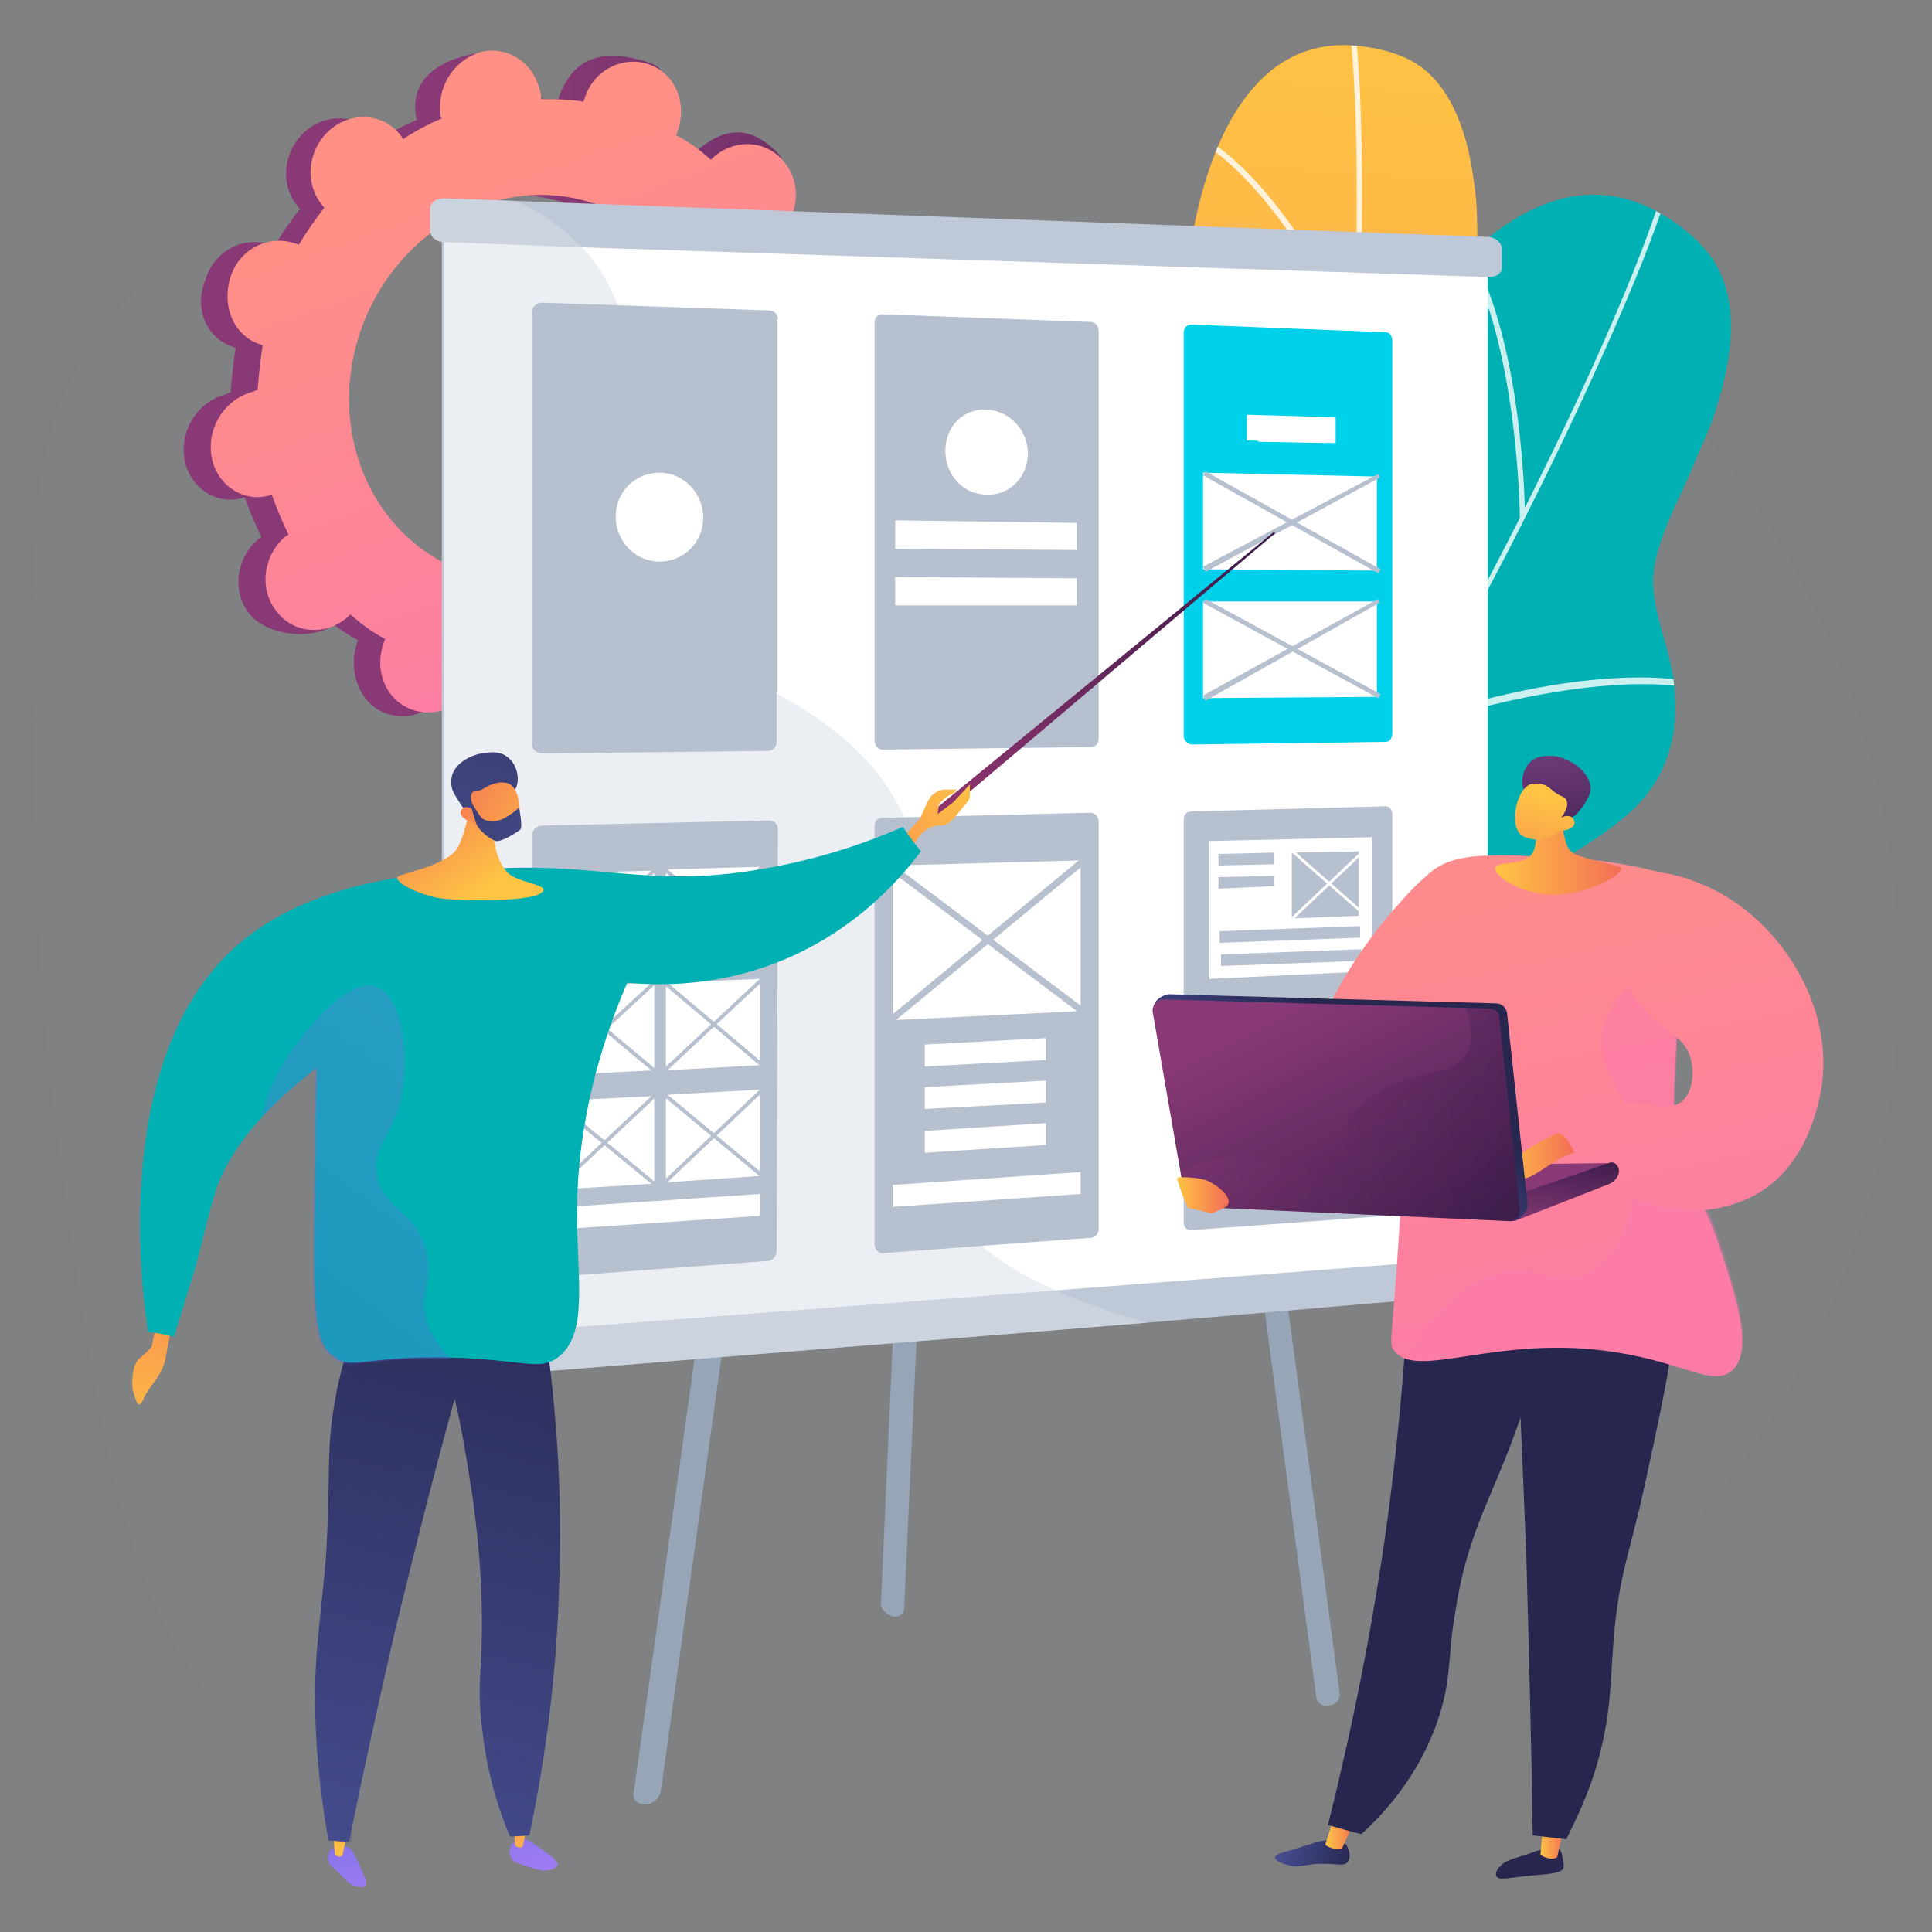 <?xml version="1.0" encoding="UTF-8"?> <!-- Generator: Adobe Illustrator 22.0.1, SVG Export Plug-In . SVG Version: 6.00 Build 0) --> <svg xmlns="http://www.w3.org/2000/svg" xmlns:xlink="http://www.w3.org/1999/xlink" version="1.1" id="Шар_1" x="0px" y="0px" viewBox="0 0 150 150" style="enable-background:new 0 0 150 150;" xml:space="preserve"><rect x="0" y="0" width="150" height="150" fill="#808080" stroke="none"/> <style type="text/css"> .st0{opacity:9.000000e-02;fill:#859AAD;enable-background:new ;} .st1{fill:url(#SVGID_1_);} .st2{fill:url(#SVGID_2_);} .st3{fill:url(#SVGID_3_);} .st4{fill:url(#SVGID_5_);} .st5{opacity:0.8;clip-path:url(#SVGID_8_);} .st6{fill:#FFFFFF;} .st7{fill:#00B0B3;} .st8{opacity:0.8;clip-path:url(#SVGID_10_);} .st9{fill:#97A6B7;} .st10{fill:#BFC8D6;} .st11{opacity:0.5;fill:#D8DEE8;enable-background:new ;} .st12{fill:#B7C0CE;} .st13{fill:#00D1EA;} .st14{fill:url(#SVGID_11_);} .st15{fill:url(#SVGID_12_);} .st16{fill:url(#SVGID_13_);} .st17{fill:url(#SVGID_14_);} .st18{fill:url(#SVGID_15_);} .st19{fill:url(#SVGID_16_);} .st20{fill:url(#SVGID_17_);} .st21{fill:url(#SVGID_18_);} .st22{opacity:0.3;fill:url(#SVGID_19_);enable-background:new ;} .st23{opacity:0.3;fill:url(#SVGID_20_);enable-background:new ;} .st24{fill:url(#SVGID_21_);} .st25{fill:url(#SVGID_22_);} .st26{fill:url(#SVGID_23_);} .st27{fill:url(#SVGID_24_);} .st28{fill:url(#SVGID_25_);} .st29{fill:url(#SVGID_26_);} .st30{fill:url(#SVGID_27_);} .st31{fill:url(#SVGID_28_);} .st32{fill:url(#SVGID_29_);} .st33{fill:#26264F;} .st34{fill:url(#SVGID_30_);} .st35{opacity:0.3;} .st36{fill:url(#SVGID_31_);} .st37{fill:url(#SVGID_32_);} .st38{fill:url(#SVGID_33_);} .st39{fill:url(#SVGID_34_);} .st40{fill:url(#SVGID_35_);} .st41{fill:url(#SVGID_36_);} .st42{fill:url(#SVGID_37_);} .st43{opacity:0.3;fill:url(#SVGID_38_);enable-background:new ;} .st44{fill:url(#SVGID_39_);} .st45{fill:url(#SVGID_40_);} .st46{fill:url(#SVGID_41_);} .st47{fill:url(#SVGID_42_);} </style> <g> <g id="Metaphor_illustration"> <path class="st0" d="M134,115.2c-29.3,37.5-98,38.1-117,17.3c-7.6-8.3-9.6-22.6-12.5-43.6C3.1,78.8,2.9,70.7,2.7,65.1 c-0.4-19-0.6-28.5,2.4-34.9C13.9,11.7,44.3,4.5,64,4.1c1.4,0,2.8,0,4.2,0c23,0.7,49,10.3,65,30.7c1.7,2.1,3.2,4.3,4.6,6.7 C152.4,65.6,150,94.7,134,115.2L134,115.2z"></path> <linearGradient id="SVGID_1_" gradientUnits="userSpaceOnUse" x1="-1739.578" y1="450.034" x2="-1800.371" y2="467.237" gradientTransform="matrix(0.945 -0.327 -0.327 -0.945 1896.898 -116.382)"> <stop offset="0" style="stop-color:#311944"></stop> <stop offset="1" style="stop-color:#893976"></stop> </linearGradient> <path class="st1" d="M57.5,41.2c2,0.7,4.3-0.4,5-2.6c0.8-2.2-0.2-4.5-2.2-5.2c-0.1,0-0.2-0.1-0.3-0.1c0.2-1.2,0.3-2.3,0.4-3.5 c0.1,0,0.2,0,0.3-0.1c2.1-0.5,3.6-2.6,3.3-4.9c-0.3-2.2-2.3-3.7-4.4-3.2c-0.1,0-0.2,0.1-0.3,0.1c-0.4-1.1-0.8-2.1-1.3-3.1 c0.1-0.1,0.2-0.1,0.3-0.2c1.7-1.5,2-4.1,0.6-5.8c-1.3-1.7-3.8-1.9-5.5-0.4c-0.1,0.1-0.2,0.2-0.2,0.2c-0.8-0.7-1.7-1.4-2.7-1.9 c0-0.1,0.1-0.2,0.1-0.3c0.8-2.2,1.9-4.6-0.1-5.3c-4.7-1.6-6.3,0.5-7.1,2.6c0,0.1-0.1,0.2-0.1,0.3c-1.1-0.2-2.2-0.2-3.3-0.2 c0-0.1,0-0.2,0-0.3c-0.3-2.2,0.2-3.5-2-3.3c-4.7,0.5-6.1,2.7-5.7,5c0,0.1,0,0.2,0.1,0.3c-1,0.4-2.1,1-3,1.6 c-0.1-0.1-0.1-0.2-0.2-0.3c-1.3-1.7-3.8-1.9-5.5-0.4c-1.7,1.5-2,4.1-0.6,5.8c0.1,0.1,0.1,0.2,0.2,0.2c-0.7,0.9-1.4,1.9-2,2.9 c-0.1,0-0.2-0.1-0.3-0.1c-2-0.7-4.3,0.4-5,2.6C15,23.9,16,26.2,18,26.9c0.1,0,0.2,0.1,0.3,0.1c-0.2,1.2-0.3,2.3-0.4,3.5 c-0.1,0-0.2,0-0.3,0.1c-2.1,0.5-3.6,2.6-3.3,4.9c0.3,2.2,2.3,3.7,4.4,3.2c0.1,0,0.2-0.1,0.3-0.1c0.4,1.1,0.8,2.1,1.3,3.1 c-0.1,0.1-0.2,0.1-0.3,0.2c-1.7,1.5-2,4.1-0.6,5.8s5.1,2.1,6.8,0.6c0.1-0.1-1.2-0.4-1.1-0.5c0.8,0.7,1.7,1.4,2.7,1.9 c0,0.1-0.1,0.2-0.1,0.3C27,52.3,28,54.7,30,55.4c2,0.7,4.3-0.4,5-2.6c0-0.1,0.1-0.2,0.1-0.3c1.1,0.2,2.2,0.2,3.3,0.2 c0,0.1,0,0.2,0,0.3c0.3,2.2,2.3,3.7,4.4,3.2c2.1-0.5,3.6-2.6,3.3-4.9c0-0.1,0-0.2-0.1-0.3c1-0.4,2.1-1,3-1.6 c0.1,0.1,0.1,0.2,0.2,0.3c1.3,1.7,3.8,1.9,5.5,0.4c1.7-1.5,2-4.1,0.6-5.8c-0.1-0.1-0.1-0.2-0.2-0.2c0.7-0.9,1.4-1.9,2-2.9 C57.2,41.1,57.3,41.2,57.5,41.2L57.5,41.2z M34,44.4c-7.3-2.6-10.9-11.1-8-19S37,13.3,44.3,15.9s10.9,11.1,8,19S41.3,47,34,44.4 L34,44.4z"></path> <linearGradient id="SVGID_2_" gradientUnits="userSpaceOnUse" x1="-1590.934" y1="-229.827" x2="-1650.215" y2="-213.052" gradientTransform="matrix(0.993 -0.122 -0.122 -0.993 1654.388 -382.175)"> <stop offset="0" style="stop-color:#311944"></stop> <stop offset="1" style="stop-color:#893976"></stop> </linearGradient> <path class="st2" d="M60.7,29.7c2.1-0.5,3.6-2.6,3.3-4.9c-0.3-2.2-2.3-3.7-4.4-3.2c-0.1,0-0.2,0.1-0.3,0.1 c-0.4-1.1-0.8-2.1-1.3-3.1c0.1-0.1,0.2-0.1,0.3-0.2c1.7-1.5,3.6-4.9,2.1-6.5c-2.9-3-5.2-1.2-6.9,0.3c-0.1,0.1-0.2,0.2-0.2,0.2 c-0.8-0.7-1.7-1.4-2.7-1.9c0-0.1,0.1-0.2,0.1-0.3c0.4-1.2,0.3-2.4-0.2-3.4c-1.4,3.3-2.8,6.7-4.1,10.1c6,3.3,8.7,11,6.1,18.1 c-2.2,6.1-7.5,10-13.2,10.2c-0.2,0.7-0.3,1.4-0.5,2c-0.5,1.8-1.1,3.6-1.7,5.5c0.5,0,1.1,0,1.6,0c0,0.1,0,0.2,0,0.3 c0.3,2.2,1.9,4,5.8,3.3c2.1-0.4,2.2-2.7,1.9-4.9c0-0.1,0-0.2-0.1-0.3c1-0.4,2.1-1,3-1.6c0.1,0.1,0.1,0.2,0.2,0.3 c1.3,1.7,5.3,2,7,0.5c1.7-1.5,0.4-4.3-0.9-6c-0.1-0.1-0.1-0.2-0.2-0.2c0.7-0.9,1.4-1.9,2-2.9c0.1,0,0.2,0.1,0.3,0.1 c2,0.7,4.3-0.4,5-2.6c0.8-2.2-0.2-4.5-2.2-5.2c-0.1,0-0.2-0.1-0.3-0.1c0.2-1.2,0.3-2.3,0.4-3.5C60.5,29.7,60.6,29.7,60.7,29.7 L60.7,29.7z"></path> <linearGradient id="SVGID_3_" gradientUnits="userSpaceOnUse" x1="-1802.024" y1="487.398" x2="-1801.115" y2="414" gradientTransform="matrix(0.945 -0.327 -0.327 -0.945 1896.898 -116.382)"> <stop offset="0" style="stop-color:#FF9085"></stop> <stop offset="1" style="stop-color:#FB6FBB"></stop> </linearGradient> <path class="st3" d="M61.6,21.6c-0.1,0-0.2,0.1-0.3,0.1c-0.4-1.1-0.8-2.1-1.3-3.1c0.1-0.1,0.2-0.1,0.3-0.2c1.7-1.5,2-4.1,0.6-5.8 c-1.3-1.7-3.8-1.9-5.5-0.4c-0.1,0.1-0.2,0.2-0.2,0.2c-0.8-0.7-1.7-1.4-2.7-1.9c0-0.1,0.1-0.2,0.1-0.3c0.8-2.2-0.2-4.5-2.2-5.2 c-2-0.7-4.3,0.4-5,2.6c0,0.1-0.1,0.2-0.1,0.3c-1.1-0.2-2.2-0.2-3.3-0.2c0-0.1,0-0.2,0-0.3C41.6,5,39.6,3.6,37.5,4 c-2.1,0.5-3.6,2.6-3.3,4.9c0,0.1,0,0.2,0.1,0.3c-1,0.4-2.1,1-3,1.6c-0.1-0.1-0.1-0.2-0.2-0.3c-1.3-1.7-3.8-1.9-5.5-0.4 c-1.7,1.5-2,4.1-0.6,5.8c0.1,0.1,0.1,0.2,0.2,0.2c-0.7,0.9-1.4,1.9-2,2.9c-0.1,0-0.2-0.1-0.3-0.1c-2-0.7-4.3,0.4-5,2.6 s0.2,4.5,2.2,5.2c0.1,0,0.2,0.1,0.3,0.1c-0.2,1.2-0.3,2.3-0.4,3.5c-0.1,0-0.2,0-0.3,0.1c-2.1,0.5-3.6,2.6-3.3,4.9 c0.3,2.2,2.3,3.7,4.4,3.2c0.1,0,0.2-0.1,0.3-0.1c0.4,1.1,0.8,2.1,1.3,3.1c-0.1,0.1-0.2,0.1-0.3,0.2c-1.7,1.5-2,4.1-0.6,5.8 c1.3,1.7,3.8,1.9,5.5,0.4c0.1-0.1,0.2-0.2,0.2-0.2c0.8,0.7,1.7,1.4,2.7,1.9c0,0.1-0.1,0.2-0.1,0.3c-0.8,2.2,0.2,4.5,2.2,5.2 c2,0.7,4.3-0.4,5-2.6c0-0.1,0.1-0.2,0.1-0.3c1.1,0.2,2.2,0.2,3.3,0.2c0,0.1,0,0.2,0,0.3c0.3,2.2,2.3,3.7,4.4,3.2 c2.1-0.5,3.6-2.6,3.3-4.9c0-0.1,0-0.2-0.1-0.3c1-0.4,2.1-1,3-1.6c0.1,0.1,0.1,0.2,0.2,0.3c1.3,1.7,3.8,1.9,5.5,0.4 c1.7-1.5,2-4.1,0.6-5.8c-0.1-0.1-0.1-0.2-0.2-0.2c0.7-0.9,1.4-1.9,2-2.9c0.1,0,0.2,0.1,0.3,0.1c2,0.7,4.3-0.4,5-2.6 c0.8-2.2-0.2-4.5-2.2-5.2c-0.1,0-0.2-0.1-0.3-0.1c0.2-1.2,0.3-2.3,0.4-3.5c0.1,0,0.2,0,0.3-0.1c2.1-0.5,3.6-2.6,3.3-4.9 C65.7,22.6,63.7,21.1,61.6,21.6L61.6,21.6z M54.4,34.9c-2.8,7.9-11.1,12.1-18.3,9.5c-7.3-2.6-10.9-11.1-8-19s11.1-12.1,18.3-9.5 C53.6,18.5,57.2,27,54.4,34.9z"></path> <g> <linearGradient id="SVGID_5_" gradientUnits="userSpaceOnUse" x1="101.246" y1="152.928" x2="88.845" y2="-27.572" gradientTransform="matrix(1 0 0 -1 0 149.99)"> <stop offset="0" style="stop-color:#FFC444"></stop> <stop offset="0.996" style="stop-color:#F36F56"></stop> </linearGradient> <path id="SVGID_4_" class="st4" d="M110.2,5.1c-1.6-1.1-4-1.6-6-1.6c-14,0.2-13.7,29.4-11,35.8c2.7,6.3,1.5,8.6-9.2,12.9 c-10.7,4.3-4.9,10.4-3.2,14.2c1.7,3.7,4.6,6.7-3.1,11.2c-7.7,4.5-4.7,6.6-4.7,6.6s16,13.9,14.8,9.1c-1.2-4.8-0.3-12.2,12.8-13.8 c5.7-0.7,14.2-4.1,15.6-10.4c0.3-1.5,0.5-3.7,0-5.1c-0.6-2-2.1-3.5-3-5.4c-2.1-4.3,2-8,4.2-11.2c1.2-1.7,2.3-3.4,3.2-5.2 c1.8-3.9,0.7-7.8-1.9-11c-1.2-1.5-2.9-3.2-3.5-5.1c-0.7-2.1-0.5-4.9-0.5-7.1c0-1.7,0-3.4-0.3-5.1C114,10.8,112.9,7,110.2,5.1 L110.2,5.1z"></path> </g> <g> <defs> <path id="SVGID_6_" d="M110.2,5.1c-1.6-1.1-4-1.6-6-1.6c-14,0.2-13.7,29.4-11,35.8c2.7,6.3,1.5,8.6-9.2,12.9 c-10.7,4.3-4.9,10.4-3.2,14.2c1.7,3.7,4.6,6.7-3.1,11.2c-7.7,4.5-4.7,6.6-4.7,6.6s16,13.9,14.8,9.1c-1.2-4.8-0.3-12.2,12.8-13.8 c5.7-0.7,14.2-4.1,15.6-10.4c0.3-1.5,0.5-3.7,0-5.1c-0.6-2-2.1-3.5-3-5.4c-2.1-4.3,2-8,4.2-11.2c1.2-1.7,2.3-3.4,3.2-5.2 c1.8-3.9,0.7-7.8-1.9-11c-1.2-1.5-2.9-3.2-3.5-5.1c-0.7-2.1-0.5-4.9-0.5-7.1c0-1.7,0-3.4-0.3-5.1C114,10.8,112.9,7,110.2,5.1 L110.2,5.1z"></path> </defs> <clipPath id="SVGID_8_"> <use xlink:href="#SVGID_6_" style="overflow:visible;"></use> </clipPath> <g class="st5"> <path class="st6" d="M72.4,92.6c-0.1,0-0.2,0-0.3-0.1c0-0.1,0-0.2,0.1-0.3c0.1,0,6-3.8,12.5-9.8c6-5.5,13.6-14,16.3-23.3 c2.2-7.8,3.7-20.6,4.2-35c0.4-12.9-0.1-22.4-0.9-24.1c0-0.1,0-0.2,0.1-0.3c0.1,0,0.2,0,0.3,0.1c0.9,2,1.3,12.7,0.9,24.3 c-0.5,14.5-2,27.2-4.2,35.1C98.7,68.7,91,77.3,85,82.8C78.5,88.8,72.5,92.6,72.4,92.6C72.5,92.6,72.4,92.6,72.4,92.6L72.4,92.6z "></path> <path class="st6" d="M105.4,26.7c-0.1,0-0.2,0-0.3-0.1c-0.1-0.1-6.4-13.7-13.4-16.3c-0.1,0-0.2-0.2-0.1-0.3 c0-0.1,0.2-0.2,0.3-0.1c7.1,2.7,13.3,15.9,13.6,16.5C105.5,26.5,105.5,26.6,105.4,26.7C105.4,26.7,105.4,26.7,105.4,26.7 L105.4,26.7z M104.2,43.1c-0.1,0-0.2,0-0.2,0c-0.1-0.1-0.1-0.2,0-0.3c0,0,3.6-3.5,8.1-6.5c6.1-4.1,10.9-5.5,14.3-4.1 c0.1,0,0.2,0.2,0.1,0.3c0,0.1-0.2,0.1-0.3,0.1C118.4,29.4,104.4,42.9,104.2,43.1C104.2,43,104.2,43.1,104.2,43.1z M90.3,77.5 c-0.1,0-0.2,0-0.3-0.1c0,0,0,0,0-0.1c0-0.1-0.6-6-2.4-12.3c-1.6-5.7-4.6-12.8-9.5-14c-0.1,0-0.2-0.1-0.1-0.3 c0-0.1,0.1-0.2,0.3-0.1c4.1,1.1,7.4,5.9,9.8,14.3c1.8,6.2,2.4,12.3,2.4,12.3C90.4,77.4,90.3,77.5,90.3,77.5z M98,67.2 c-0.1,0-0.2,0-0.2-0.1c-0.1-0.1-0.1-0.2,0-0.3c0.6-0.5,15.3-13.3,21.5-12.7c0.1,0,0.2,0.1,0.2,0.2c0,0.1-0.1,0.2-0.2,0.2 C113.2,53.9,98.2,67,98,67.2C98,67.1,98,67.2,98,67.2L98,67.2z"></path> </g> </g> <g> <path id="SVGID_7_" class="st7" d="M133.2,20.5c-1.1-1.9-3.4-3.6-5.4-4.5c-14.4-6.4-27.7,23.8-27.9,31.5s-2.5,9.5-15.5,8.9 c-13-0.6-9.9,8.4-9.9,13c0,4.6,1.5,9-8.4,10s-7.9,4.6-7.9,4.6S68,105.7,69,100.3c1-5.4,5.3-12.6,19.6-8.2 c6.1,1.9,16.5,2.4,20.8-3.4c1-1.3,2.2-3.5,2.4-5.2c0.3-2.3-0.5-4.6-0.6-6.9c-0.1-5.4,5.7-7.2,9.5-9.5c2-1.2,4-2.4,5.7-3.9 c3.6-3.1,4.3-7.6,3.2-12.1c-0.5-2.1-1.5-4.6-1.2-6.8c0.3-2.4,1.8-5.3,2.8-7.5c0.7-1.8,1.6-3.5,2.1-5.3 C134.4,28.1,135.1,23.7,133.2,20.5L133.2,20.5z"></path> </g> <g> <defs> <path id="SVGID_9_" d="M133.2,20.5c-1.1-1.9-3.4-3.6-5.4-4.5c-14.4-6.4-27.7,23.8-27.9,31.5s-2.5,9.5-15.5,8.9 c-13-0.6-9.9,8.4-9.9,13c0,4.6,1.5,9-8.4,10s-7.9,4.6-7.9,4.6S68,105.7,69,100.3c1-5.4,5.3-12.6,19.6-8.2 c6.1,1.9,16.5,2.4,20.8-3.4c1-1.3,2.2-3.5,2.4-5.2c0.3-2.3-0.5-4.6-0.6-6.9c-0.1-5.4,5.7-7.2,9.5-9.5c2-1.2,4-2.4,5.7-3.9 c3.6-3.1,4.3-7.6,3.2-12.1c-0.5-2.1-1.5-4.6-1.2-6.8c0.3-2.4,1.8-5.3,2.8-7.5c0.7-1.8,1.6-3.5,2.1-5.3 C134.4,28.1,135.1,23.7,133.2,20.5L133.2,20.5z"></path> </defs> <clipPath id="SVGID_10_"> <use xlink:href="#SVGID_9_" style="overflow:visible;"></use> </clipPath> <g class="st8"> <path class="st6" d="M53.7,92.6c-0.1,0-0.2-0.1-0.2-0.2c0-0.1,0.1-0.2,0.2-0.2c0.1,0,7.9-1.1,17.3-4.2c8.7-2.8,20.5-8,27.6-16.3 c5.9-7,13.4-19.3,20.6-33.9c6.5-13,10.3-23,10.3-25.1c0-0.1,0.1-0.2,0.2-0.2c0.1,0,0.2,0.1,0.2,0.2c0,2.5-4.6,13.6-10.4,25.3 c-7.2,14.6-14.8,27-20.7,34c-7.1,8.5-19,13.6-27.8,16.5C61.6,91.5,53.8,92.6,53.7,92.6C53.7,92.6,53.7,92.6,53.7,92.6L53.7,92.6 z"></path> <path class="st6" d="M118.2,40.3c-0.1,0-0.2,0-0.2-0.2c0-0.2-0.2-17-6.1-22.9c-0.1-0.1-0.1-0.2,0-0.3s0.2-0.1,0.3,0 c6,6,6.2,22.5,6.2,23.2C118.4,40.2,118.3,40.3,118.2,40.3C118.2,40.3,118.2,40.3,118.2,40.3L118.2,40.3z M109.3,56.6 c-0.1,0-0.2-0.1-0.2-0.2c0-0.1,0-0.3,0.1-0.3c0.1,0,5.3-1.9,11.3-2.9c8.1-1.3,13.7-0.5,16.6,2.4c0.1,0.1,0.1,0.2,0,0.3 c-0.1,0.1-0.2,0.1-0.3,0C130.2,49.3,109.6,56.5,109.3,56.6C109.4,56.6,109.3,56.6,109.3,56.6L109.3,56.6z M78.9,85.5 c-0.1,0-0.2-0.1-0.2-0.2c0,0,0-0.1,0-0.1c0-0.1,2.2-6.5,3.3-13.7c1-6.6,1.2-15.2-3.2-18.8c-0.1-0.1-0.1-0.2,0-0.3 c0.1-0.1,0.2-0.1,0.3,0c3.7,3,4.8,9.5,3.4,19.3c-1.1,7.2-3.3,13.7-3.3,13.7C79.1,85.4,79,85.5,78.9,85.5L78.9,85.5z M91.7,78.4 c-0.1,0-0.2-0.1-0.2-0.2c0-0.1,0-0.3,0.2-0.3c0.9-0.3,21.9-6.5,28-3c0.1,0.1,0.1,0.2,0.1,0.3c-0.1,0.1-0.2,0.1-0.3,0.1 C113.5,72,92,78.4,91.7,78.4C91.7,78.4,91.7,78.4,91.7,78.4L91.7,78.4z"></path> </g> </g> <g> <path class="st9" d="M63.2,47.2L63.2,47.2c-0.6-0.1-1.1,0.3-1.2,0.8l-12.8,91.2c-0.1,0.5,0.3,0.9,0.9,0.9l0,0 c0.6,0,1.1-0.5,1.2-1l12.7-90.9C64.2,47.7,63.8,47.3,63.2,47.2L63.2,47.2z M104,131.4L92.8,47.8c-0.1-0.5-0.5-0.8-1-0.8l0,0 c-0.5,0.1-0.9,0.5-0.8,1l11.2,83.8c0.1,0.5,0.5,0.7,1,0.6l0,0C103.7,132.4,104.1,131.9,104,131.4z M68.4,124.4l3.8-84.2 c0-0.5,0.5-0.9,1-0.8l0,0c0.5,0,0.9,0.4,0.9,0.9l-3.9,84.5c0,0.5-0.4,0.8-0.9,0.7l0,0C68.7,125.3,68.3,124.8,68.4,124.4z"></path> <path class="st10" d="M115.3,20.6v79l-30,2.4l-51,4V17.7l9,0.3L115.3,20.6z"></path> <path class="st6" d="M115.5,20.2v79l-30,2.4l-51,4V17.4l9,0.3L115.5,20.2z"></path> <path class="st10" d="M116.6,19.3v1.5c0,0.4-0.4,0.7-0.9,0.7l-0.3,0l-70.2-2.3l-10.6-0.4l-0.1,0c-0.6,0-1.1-0.4-1.1-0.9v-1.7 c0-0.5,0.5-0.8,1.1-0.8l5.5,0.2l75.7,2.8C116.1,18.5,116.6,18.8,116.6,19.3L116.6,19.3z M116.6,98.1v1.5c0,0.4-0.4,0.8-0.9,0.8 L89,102.7l-54.5,4.4c-0.6,0-1.1-0.3-1.1-0.7v-1.7c0-0.5,0.5-0.9,1.1-0.9l0.1,0l47.2-3.6l33.7-2.6l0.3,0 C116.2,97.4,116.6,97.7,116.6,98.1L116.6,98.1z"></path> <path class="st11" d="M89,102.7l-54.5,4.4c-0.6,0-1.1-0.3-1.1-0.7v-1.7c0-0.5,0.5-0.9,1.1-0.9l0,0V18.8l0,0 c-0.6,0-1.1-0.4-1.1-0.9v-1.7c0-0.5,0.5-0.8,1.1-0.8l5.5,0.2c1.2,0.5,2.4,1.2,3.4,2c0.6,0.5,1.2,1,1.7,1.5 c2.1,2.2,3.6,5.3,3.8,9.5c0.5,13.2-1.8,15.9,2,19.4c0.5,0.5,1.2,1,1.9,1.5c0.2,0.2,0.5,0.3,0.7,0.5c3.4,2.2,8.2,4.1,12.1,7.4 c3.3,2.9,5.9,6.8,6.2,13c0.1,2.4-0.1,5-0.8,8.1c-0.2,0.8-0.3,1.7-0.4,2.5c-0.2,1.4-0.2,2.7-0.2,3.9c0,0.9,0.1,1.8,0.3,2.6 c0.2,1.3,0.6,2.5,1.1,3.6c0.4,1,1,1.9,1.6,2.7c2.1,2.8,5,4.8,8.2,6.2c1.2,0.6,2.5,1.1,3.7,1.5C86.6,102,87.8,102.3,89,102.7 L89,102.7z"></path> <g> <path class="st12" d="M85.3,25.7c0-0.4-0.3-0.7-0.6-0.7l-16.2-0.6c-0.4,0-0.6,0.3-0.6,0.7v32.4c0,0.4,0.3,0.7,0.6,0.7l16.2-0.2 c0.4,0,0.6-0.3,0.6-0.7L85.3,25.7L85.3,25.7z"></path> <path class="st6" d="M79.8,35.2c0,1.8-1.4,3.3-3.2,3.2c-1.8,0-3.2-1.5-3.2-3.4s1.4-3.3,3.2-3.2C78.4,31.9,79.8,33.4,79.8,35.2z M83.6,42.7l-14.1-0.1v-2.2l14.1,0.2V42.7z M83.6,47l-14.1,0v-2.2l14.1,0.1V47z"></path> <path class="st12" d="M85.3,63.8c0-0.4-0.3-0.7-0.6-0.7l-16.2,0.4c-0.4,0-0.6,0.3-0.6,0.7v32.4c0,0.4,0.3,0.7,0.6,0.7l16.2-1.2 c0.4,0,0.6-0.4,0.6-0.7L85.3,63.8L85.3,63.8z"></path> <path class="st6" d="M81.2,82.3l-9.4,0.5v-1.7l9.4-0.5V82.3z M81.2,85.6l-9.4,0.5v-1.7l9.4-0.5V85.6z M81.2,88.9l-9.4,0.6v-1.7 l9.4-0.6V88.9z M83.9,78.5l-14.6,0.7v-12l14.6-0.4V78.5z"></path> <path class="st12" d="M84,78.8L69,67.5l0.2-0.5l15,11.3L84,78.8z"></path> <path class="st12" d="M69.2,79.5L69,79L84,66.6l0.2,0.5L69.2,79.5z"></path> <path class="st6" d="M83.9,92.7l-14.6,1V92l14.6-1V92.7z"></path> <path class="st12" d="M60.4,24.8c0-0.4-0.3-0.7-0.7-0.7l-17.6-0.6c-0.4,0-0.8,0.3-0.8,0.7v33.6c0,0.4,0.4,0.7,0.8,0.7l17.5-0.2 c0.4,0,0.7-0.3,0.7-0.7V24.8z"></path> <path class="st6" d="M54.6,40.2c0,1.9-1.5,3.4-3.4,3.4c-1.9,0-3.4-1.6-3.4-3.5s1.5-3.4,3.4-3.4C53.1,36.7,54.6,38.3,54.6,40.2z"></path> <path class="st12" d="M60.4,64.4c0-0.4-0.3-0.7-0.7-0.7l-17.6,0.4c-0.4,0-0.8,0.3-0.8,0.8v33.6c0,0.4,0.4,0.7,0.8,0.7l17.5-1.3 c0.4,0,0.7-0.4,0.7-0.8L60.4,64.4L60.4,64.4z"></path> <path class="st6" d="M50.8,74.4l-8.2,0.3v-6.9l8.2-0.2V74.4z"></path> <path class="st12" d="M50.8,74.6l-7.9-6.7l0.1-0.3l7.9,6.7L50.8,74.6z"></path> <path class="st12" d="M43,74.9l-0.1-0.3l7.9-7.2l0.1,0.3L43,74.9z"></path> <path class="st6" d="M59,74l-7.3,0.3v-6.8l7.3-0.2V74z"></path> <path class="st12" d="M59.2,74.2l-7.7-6.6l0.1-0.3l7.7,6.6L59.2,74.2z"></path> <path class="st12" d="M51.6,74.5l-0.1-0.3l7.7-7.1l0.1,0.3L51.6,74.5z"></path> <path class="st6" d="M50.8,83.1l-8.2,0.4v-6.9l8.2-0.3V83.1z"></path> <path class="st12" d="M50.8,83.3l-7.9-6.6l0.1-0.3l7.9,6.6L50.8,83.3z"></path> <path class="st12" d="M43,83.7l-0.1-0.3l7.9-7.3l0.1,0.3L43,83.7z"></path> <path class="st6" d="M59,82.7l-7.3,0.4v-6.8l7.3-0.3V82.7z"></path> <path class="st12" d="M59.2,82.9l-7.7-6.5l0.1-0.3l7.7,6.5L59.2,82.9z"></path> <path class="st12" d="M51.6,83.3L51.5,83l7.7-7.2l0.1,0.3L51.6,83.3z"></path> <g> <path class="st6" d="M50.8,91.9l-8.2,0.5v-6.9l8.2-0.4V91.9z"></path> <path class="st12" d="M50.8,92.1l-7.9-6.5l0.1-0.3l7.9,6.5L50.8,92.1z"></path> <path class="st12" d="M43,92.6l-0.1-0.3l7.9-7.4l0.1,0.3L43,92.6z"></path> <path class="st6" d="M59,91.3l-7.3,0.5V85l7.3-0.4V91.3z"></path> <path class="st12" d="M59.2,91.5l-7.7-6.4l0.1-0.3l7.7,6.4L59.2,91.5z"></path> <path class="st12" d="M51.6,92l-0.1-0.3l7.7-7.3l0.1,0.3L51.6,92z"></path> </g> <path class="st6" d="M59,94.4l-16.4,1.1v-1.7L59,92.7V94.4z"></path> <g> <path class="st12" d="M108.1,63.3c0-0.4-0.2-0.7-0.5-0.7L92.5,63c-0.4,0-0.6,0.3-0.6,0.7v31.2c0,0.4,0.3,0.7,0.7,0.6l15-1.1 c0.3,0,0.5-0.3,0.5-0.7L108.1,63.3L108.1,63.3z"></path> <path class="st13" d="M108.1,26.5c0-0.4-0.2-0.7-0.5-0.7l-15.1-0.6c-0.4,0-0.6,0.3-0.6,0.7v31.2c0,0.4,0.3,0.7,0.7,0.7l15-0.2 c0.3,0,0.5-0.3,0.5-0.7L108.1,26.5L108.1,26.5z"></path> <path class="st6" d="M103.7,34.4l-6.9-0.2v-2l6.9,0.2V34.4z M106.9,44.3l-13.5-0.1v-7.5l13.5,0.3V44.3z M106.9,54.1l-13.5,0.1 v-7.5l13.5,0V54.1z"></path> <path class="st6" d="M103,34.4l-5.3-0.1v-2l5.3,0.1V34.4z"></path> <path class="st12" d="M107,44.5l-13.6-7.6l0.2-0.3l13.6,7.6L107,44.5z"></path> <path class="st12" d="M93.6,44.4L93.4,44l13.6-7.2l0.1,0.3L93.6,44.4z M107,54.2l-13.6-7.4l0.2-0.3l13.6,7.4L107,54.2z"></path> <path class="st12" d="M93.6,54.4L93.4,54l13.6-7.5l0.1,0.3L93.6,54.4z"></path> <path class="st6" d="M107.1,91.1L93.3,92v-1.6l13.7-0.9V91.1z M106.5,75.4L93.9,76V65.3l12.6-0.3V75.4z"></path> <path class="st12" d="M105.5,71.1l-5.2,0.2v-5.1l5.2-0.1V71.1z"></path> <path class="st6" d="M106,71.2l-5.7-5l0.1-0.2l5.7,5L106,71.2z"></path> <path class="st6" d="M100.4,71.4l-0.1-0.2l5.7-5.4l0.1,0.2L100.4,71.4z"></path> <path class="st12" d="M98.9,67.1l-4.3,0.1v-0.9l4.3-0.1V67.1z M98.9,68.8L94.6,69v-0.9l4.3-0.1V68.8z M105.6,72.8l-10.9,0.4 v-0.9l10.9-0.4V72.8z M105.6,74.6L94.8,75v-0.9l10.9-0.4V74.6z"></path> <g> <path class="st6" d="M106.5,87.8l-12.6,0.8V77.9l12.6-0.6V87.8z"></path> <path class="st12" d="M105.5,83.5l-5.2,0.3v-5.1l5.2-0.3V83.5z"></path> <path class="st6" d="M106,83.7l-5.7-4.9l0.1-0.2l5.7,4.9L106,83.7z"></path> <path class="st6" d="M100.4,84l-0.1-0.2l5.7-5.5l0.1,0.2L100.4,84z"></path> <path class="st12" d="M98.9,79.6l-4.3,0.2V79l4.3-0.2V79.6z M98.9,81.4l-4.3,0.2v-0.9l4.3-0.2V81.4z M105.6,85.2l-10.9,0.6V85 l10.9-0.6V85.2z M105.6,87l-10.9,0.7v-0.9l10.9-0.7V87z"></path> </g> </g> </g> </g> <g> <linearGradient id="SVGID_11_" gradientUnits="userSpaceOnUse" x1="97.888" y1="112.529" x2="71.233" y2="80.544" gradientTransform="matrix(1 0 0 -1 0 149.99)"> <stop offset="0" style="stop-color:#311944"></stop> <stop offset="1" style="stop-color:#A03976"></stop> </linearGradient> <path class="st14" d="M71.9,63.4l27-22.1l0.1,0.1L72.3,64L71.9,63.4z"></path> <linearGradient id="SVGID_12_" gradientUnits="userSpaceOnUse" x1="75.746" y1="89.53" x2="62.347" y2="77.283" gradientTransform="matrix(1 0 0 -1 0 149.99)"> <stop offset="0" style="stop-color:#FFC444"></stop> <stop offset="0.996" style="stop-color:#F36F56"></stop> </linearGradient> <path class="st15" d="M70.3,64.8l1.1-1.2l0.6-1.3c0.1-0.2,0.2-0.4,0.4-0.6l0.3-0.2c0.2-0.1,0.4-0.2,0.6-0.2h1 c0,0-0.2,0.3-0.5,0.4c-0.3,0.1-0.9,0.7-0.9,0.7l-0.1,0.8l1.2-0.9l1.3-1.4v0.8c0,0.3-0.1,0.5-0.3,0.7l-1,1.2 c-0.3,0.3-0.6,0.5-1,0.5l-0.3,0c-0.5,0.1-1,0.4-1.3,0.8l-0.7,1L70.3,64.8L70.3,64.8z"></path> <linearGradient id="SVGID_13_" gradientUnits="userSpaceOnUse" x1="10.541" y1="36.866" x2="13.711" y2="58.046" gradientTransform="matrix(1 0 0 -1 0 149.99)"> <stop offset="0" style="stop-color:#FFC444"></stop> <stop offset="0.996" style="stop-color:#F36F56"></stop> </linearGradient> <path class="st16" d="M13.3,103.2c0,0-0.3,1.4-0.5,2.5c-0.3,1.2-1.3,2-1.7,3c-0.4,0.9-0.6-0.2-0.8-0.8c-0.1-0.7,0-2.1,0.6-2.5 c0.6-0.5,1-0.9,0.9-1c0-0.1,0.4-1.7,0.4-1.7L13.3,103.2z"></path> <linearGradient id="SVGID_14_" gradientUnits="userSpaceOnUse" x1="27.811" y1="-0.152" x2="25.217" y2="15.12" gradientTransform="matrix(1 0 0 -1 0 149.99)"> <stop offset="0" style="stop-color:#AA80F9"></stop> <stop offset="0.996" style="stop-color:#6165D7"></stop> </linearGradient> <path class="st17" d="M25.5,144.5c-0.1-0.3,0-0.7,0.2-0.9c0.3-0.3,0.9-0.3,1.3-0.2c0.2,0.1,0.4,0.2,0.9,1.4 c0.6,1.3,0.6,1.5,0.5,1.6c-0.2,0.2-0.7,0.1-0.9,0c-0.4-0.1-0.5-0.3-1.3-1.1C25.7,144.9,25.6,144.8,25.5,144.5L25.5,144.5z"></path> <linearGradient id="SVGID_15_" gradientUnits="userSpaceOnUse" x1="26.279" y1="5.776" x2="27.143" y2="14.805" gradientTransform="matrix(1 0 0 -1 0 149.99)"> <stop offset="0" style="stop-color:#FFC444"></stop> <stop offset="0.996" style="stop-color:#F36F56"></stop> </linearGradient> <path class="st18" d="M25.9,142.6L26,144c0.3,0.2,0.5,0.2,0.6,0l0.3-1.4C27,142.6,25.9,142.6,25.9,142.6z"></path> <linearGradient id="SVGID_16_" gradientUnits="userSpaceOnUse" x1="41.965" y1="2.251" x2="39.371" y2="17.523" gradientTransform="matrix(1 0 0 -1 0 149.99)"> <stop offset="0" style="stop-color:#AA80F9"></stop> <stop offset="0.996" style="stop-color:#6165D7"></stop> </linearGradient> <path class="st19" d="M39.8,144.4c-0.2-0.2-0.3-0.6-0.2-0.9c0.1-0.5,0.7-0.7,1-0.7c0.2,0,0.4,0,1.5,0.8c1.1,0.8,1.2,1,1.2,1.2 c-0.1,0.3-0.6,0.4-0.8,0.4c-0.4,0.1-0.6,0-1.6-0.3C40.1,144.6,39.9,144.6,39.8,144.4L39.8,144.4z"></path> <linearGradient id="SVGID_17_" gradientUnits="userSpaceOnUse" x1="40.037" y1="4.459" x2="40.902" y2="13.488" gradientTransform="matrix(1 0 0 -1 0 149.99)"> <stop offset="0" style="stop-color:#FFC444"></stop> <stop offset="0.996" style="stop-color:#F36F56"></stop> </linearGradient> <path class="st20" d="M39.9,141.9l0.1,1.4c0.3,0.2,0.5,0.2,0.6,0l0.3-1.4H39.9L39.9,141.9z"></path> <linearGradient id="SVGID_18_" gradientUnits="userSpaceOnUse" x1="28.872" y1="6.954" x2="42.319" y2="57.478" gradientTransform="matrix(1 0 0 -1 0 149.99)"> <stop offset="0" style="stop-color:#444B8C"></stop> <stop offset="0.996" style="stop-color:#26264F"></stop> </linearGradient> <path class="st21" d="M25.5,142.9c0.5,0,1,0.1,1.6,0.1c1.1-5.4,2.3-10.9,3.6-16.5c1.5-6.2,3-12.1,4.6-17.9c0.6,2.5,1,5.1,1.4,7.7 c0.6,4.3,0.7,7.6,0.7,8.5c0.1,4.7-0.3,5.2-0.1,8.1c0.2,2.3,0.6,5.7,2.3,9.7l1.5-0.1c1.3-6.2,2.1-12.6,2.3-19 c0.3-7.6-0.2-15.3-1.5-22.8c-4.5,0.1-9,0.3-13.5,0.4c-1.4,3.1-2.1,5.8-2.4,7.7c-0.7,3.8-0.3,5.7-0.7,12.2 c-0.3,3.3-0.4,3.9-0.6,6.1C24.3,130.8,24.3,136.1,25.5,142.9L25.5,142.9z"></path> <linearGradient id="SVGID_19_" gradientUnits="userSpaceOnUse" x1="24.442" y1="8.133" x2="37.889" y2="58.657" gradientTransform="matrix(1 0 0 -1 0 149.99)"> <stop offset="0" style="stop-color:#444B8C"></stop> <stop offset="0.996" style="stop-color:#26264F"></stop> </linearGradient> <path class="st22" d="M28.5,130c0.4-4.4-1.2-4.3-0.4-8.1c0.7-3.5,2.1-4.1,3.2-8.5c0.8-3.6,0.2-4.3,0.9-5.9 c0.8-1.9,3.2-4,10.1-4.9c-0.1-0.7-0.2-1.3-0.3-1.9c-4.5,0.1-9,0.3-13.5,0.4c-1.4,3.1-2.1,5.8-2.4,7.7c-0.7,3.8-0.3,5.7-0.7,12.2 c-0.3,3.3-0.4,3.9-0.6,6.1c-0.3,3.7-0.4,9,0.9,15.8c0.5,0,1,0.1,1.6,0.1c0-0.2,0.1-0.3,0.1-0.5c-0.3-0.4-0.5-0.9-0.7-1.4 C25.4,137.5,28,135.5,28.5,130L28.5,130z"></path> <g> <path class="st7" d="M11.5,103.4c0.7,0.1,1.3,0.2,2,0.4c0.4-1.3,1-3.2,1.7-5.5c0.7-2.7,1.1-4.4,1.3-5c0.6-2.5,2.5-6.1,8.1-10.4 c-0.1,2.7-0.1,5-0.1,6.5c-0.2,12.4-0.2,14.7,1.4,15.9c1.4,1.1,2.2,0,8.7,0.1c5.9,0.1,7.2,1.1,8.7,0c2.4-1.8,1.5-6,1.5-11.2 c0-4.3,0.7-10.5,3.9-17.9c2.3,0.2,6.2,0.3,10.6-1.2c6.8-2.3,10.7-7,12.2-9c-0.5-0.6-1-1.3-1.4-1.9c-2.5,1.1-6.3,2.5-11.1,3.3 c-8.3,1.4-12.1-0.4-19.9-0.1c-4.4,0.2-13.5,0.5-19.7,5.2C8.2,81,11.1,100.9,11.5,103.4L11.5,103.4z"></path> <linearGradient id="SVGID_20_" gradientUnits="userSpaceOnUse" x1="54.176" y1="89.939" x2="24.208" y2="50.317" gradientTransform="matrix(1 0 0 -1 0 149.99)"> <stop offset="0" style="stop-color:#AA80F9"></stop> <stop offset="0.996" style="stop-color:#6165D7"></stop> </linearGradient> <path class="st23" d="M33,102c-0.3-1.9,0.7-2.7,0.1-4.9c-0.8-3.1-3.2-3.1-3.8-5.7c-0.6-2.5,1.5-3.2,2-7.1c0.4-2.9-0.2-7-2.1-7.7 c-2.4-0.8-5.9,4.1-6.3,4.6c-1.4,1.9-2.2,3.8-2.6,5.6c1.1-1.2,2.5-2.5,4.2-3.8c-0.1,2.7-0.1,5-0.1,6.5 c-0.2,12.4-0.2,14.7,1.4,15.9c1.4,1.1,2.2,0,8.7,0.1c0.2,0,0.4,0,0.5,0C33.7,104.2,33.2,103,33,102L33,102z"></path> </g> <g> <linearGradient id="SVGID_21_" gradientUnits="userSpaceOnUse" x1="-2841.68" y1="-804.742" x2="-2841.68" y2="-793.794" gradientTransform="matrix(-0.827 0.562 -0.562 -0.827 -2765.542 1001.177)"> <stop offset="0" style="stop-color:#FFC444"></stop> <stop offset="0.996" style="stop-color:#F36F56"></stop> </linearGradient> <path class="st24" d="M36.6,62.1c0,0-0.3,2.1-1,3.6c-0.7,1.4-3.9,2-4.6,2.3c-0.7,0.3,1.1,1.3,2.9,1.7c1.8,0.3,7,0.3,8-0.3 c1-0.6-0.7-0.7-2-1.3c-1.3-0.6-1.8-3.2-1.5-4.3C38.8,62.7,36.6,62.1,36.6,62.1L36.6,62.1z"></path> <linearGradient id="SVGID_22_" gradientUnits="userSpaceOnUse" x1="-4787.248" y1="939.861" x2="-4790.864" y2="949.048" gradientTransform="matrix(-0.995 9.959762e-02 -9.959762e-02 -0.995 -4634.427 1480.39)"> <stop offset="0" style="stop-color:#444B8C"></stop> <stop offset="0.996" style="stop-color:#3E4177"></stop> </linearGradient> <path class="st25" d="M40,61.3c0.4-0.7,0.2-2-0.7-2.6c-0.6-0.4-1.3-0.3-1.9-0.2c-0.2,0-1.9,0.4-2.3,1.7 c-0.1,0.4-0.1,0.9,0.1,1.3c0.1,0.2,0.3,0.5,0.6,1c0.3,0.4,0.3,0.4,0.4,0.5c0.2,0.3,0.7,0.8,1.6,1.4c0-0.2,0.1-0.5,0.2-0.8 c0-0.1,0.2-0.6,0.5-1C39.1,61.7,39.6,61.9,40,61.3L40,61.3z"></path> <linearGradient id="SVGID_23_" gradientUnits="userSpaceOnUse" x1="-2849.421" y1="-805.742" x2="-2844.302" y2="-795.788" gradientTransform="matrix(-0.827 0.562 -0.562 -0.827 -2765.542 1001.177)"> <stop offset="0" style="stop-color:#FFC444"></stop> <stop offset="0.996" style="stop-color:#F36F56"></stop> </linearGradient> <path class="st26" d="M36.8,63.9c0,0,0.9,1.2,2.5,1c1.4-0.2,1.3-3.4,0.3-4c-0.3-0.2-0.9-0.2-1.4,0c-0.3,0.1-0.4,0.2-0.8,0.4 c-0.4,0.2-0.6,0.1-0.7,0.2c-0.2,0.2-0.2,0.5,0.1,1.4c-0.3-0.2-0.6-0.3-0.8-0.2c0,0-0.1,0.1-0.2,0.2C35.6,63.2,36,63.7,36.8,63.9 z"></path> <linearGradient id="SVGID_24_" gradientUnits="userSpaceOnUse" x1="2631.212" y1="-806.948" x2="2628.421" y2="-799.86" gradientTransform="matrix(0.827 -0.562 -0.562 -0.827 -2586.515 878.535)"> <stop offset="0" style="stop-color:#444B8C"></stop> <stop offset="0.996" style="stop-color:#3E4177"></stop> </linearGradient> <path class="st27" d="M36.5,62.1c0,0,0.6,1.1,0.9,1.4c0.3,0.3,1.1,0.4,1.8,0c0.7-0.4,1.1-0.8,1.1-0.8s0.3,1.5,0.1,1.7 c-0.2,0.2-1.5,1-1.9,0.9c-0.4-0.1-1.3-0.8-1.5-1.3c-0.2-0.5-0.5-1.7-0.5-1.7L36.5,62.1L36.5,62.1z"></path> </g> </g> <g> <linearGradient id="SVGID_25_" gradientUnits="userSpaceOnUse" x1="1302.789" y1="92.464" x2="1285.455" y2="9.357" gradientTransform="matrix(-1 0 0 -1 1409.564 149.99)"> <stop offset="0" style="stop-color:#FF9085"></stop> <stop offset="1" style="stop-color:#FB6FBB"></stop> </linearGradient> <path class="st28" d="M102.9,81.4c-1.5-1.6,2.7-7.7,4.9-10.3c2-2.3,4-4.7,6.4-4.4c2.2,0.3,4.3,2.5,4.4,4.7 C119,77.3,105,83.6,102.9,81.4z"></path> <linearGradient id="SVGID_26_" gradientUnits="userSpaceOnUse" x1="-1899.218" y1="-37.764" x2="-1894.026" y2="-37.764" gradientTransform="matrix(1 2.828801e-02 2.828801e-02 -1 2008.091 160.334)"> <stop offset="0" style="stop-color:#444B8C"></stop> <stop offset="0.996" style="stop-color:#26264F"></stop> </linearGradient> <path class="st29" d="M121,143.5c0.3,0.2,0.3,0.8,0.4,1.2c0,0.2,0,0.3,0,0.3c-0.1,0.4-1,0.5-2.3,0.6c-2.1,0.2-2.7,0.4-2.9,0.1 c-0.2-0.3,0.2-0.8,0.3-0.8c0.2-0.3,0.5-0.4,1-0.6c1-0.3,1.6-0.5,1.8-0.6C120.6,143.4,120.8,143.4,121,143.5L121,143.5z"></path> <linearGradient id="SVGID_27_" gradientUnits="userSpaceOnUse" x1="119.565" y1="7.055" x2="121.427" y2="7.055" gradientTransform="matrix(1 0 0 -1 0 149.99)"> <stop offset="0" style="stop-color:#FFC444"></stop> <stop offset="0.996" style="stop-color:#F36F56"></stop> </linearGradient> <path class="st30" d="M119.8,141.6l-0.2,2.4c0.1,0.1,0.8,0.5,1.3,0.2l0.5-2.3L119.8,141.6z"></path> <linearGradient id="SVGID_28_" gradientUnits="userSpaceOnUse" x1="-1523.999" y1="-388.9" x2="-1518.483" y2="-388.9" gradientTransform="matrix(0.964 0.265 0.265 -0.964 1671.986 172.298)"> <stop offset="0" style="stop-color:#444B8C"></stop> <stop offset="0.996" style="stop-color:#26264F"></stop> </linearGradient> <path class="st31" d="M104.5,143.2c0.3,0.4,0.4,1.1,0.1,1.4c-0.3,0.3-0.7,0.1-2,0.1c-1.3,0-1.7,0.4-2.6,0.1c-0.4-0.1-1-0.3-1-0.6 c0-0.2,0.3-0.3,1.4-0.6c1.6-0.5,1.5-0.5,1.9-0.6C103.2,142.8,104,142.7,104.5,143.2L104.5,143.2z"></path> <linearGradient id="SVGID_29_" gradientUnits="userSpaceOnUse" x1="102.973" y1="7.672" x2="105.273" y2="7.672" gradientTransform="matrix(1 0 0 -1 0 149.99)"> <stop offset="0" style="stop-color:#FFC444"></stop> <stop offset="0.996" style="stop-color:#F36F56"></stop> </linearGradient> <path class="st32" d="M103.6,141l-0.7,2.2c0,0.1,0.7,0.5,1.3,0.3l1-2.2L103.6,141L103.6,141z"></path> <path class="st33" d="M109.6,92.5c-0.1,7.4-0.6,15.8-1.8,24.9c-1.2,9-2.9,17.1-4.7,24.3c0.8,0.2,1.7,0.5,2.6,0.7 c2.2-2,4.9-5.2,6.2-9.7c0.8-2.8,0.5-4.2,1.1-7.6c0.8-5.4,2.5-8.3,4.2-12.7c1.5-3.9,3.4-9.7,4.4-17.5 C117.4,94.1,113.5,93.3,109.6,92.5L109.6,92.5z"></path> <path class="st33" d="M117.2,91.8c0.5,9.5,0.9,19.1,1.3,28.9c0.2,7.4,0.4,14.6,0.5,21.8c0.9,0.1,1.7,0.2,2.6,0.3 c0.8-1.6,2-4,2.7-7c0.9-3.7,0.7-5.9,1.1-9.8c0.5-4.3,1.1-5.3,2.3-10.7c2.4-11.1,3.6-16.6,0.9-20 C127.8,94.2,125.1,91.4,117.2,91.8L117.2,91.8z"></path> <linearGradient id="SVGID_30_" gradientUnits="userSpaceOnUse" x1="1296.786" y1="93.716" x2="1279.452" y2="10.609" gradientTransform="matrix(-1 0 0 -1 1409.564 149.99)"> <stop offset="0" style="stop-color:#FF9085"></stop> <stop offset="1" style="stop-color:#FB6FBB"></stop> </linearGradient> <path class="st34" d="M129.9,68c-2.8-0.8-5.7-1.3-8.7-1.4c-5.2-0.3-7.8-0.4-9.7,0.8c-4.3,2.9-1,9.5-2.7,25.9 c-0.2,2.3-0.3,4.7-0.5,7c-0.3,3.9-0.4,4.1-0.1,4.5c1.7,2.5,8-1.3,17.3,0.2c5.2,0.8,7.5,2.7,9,1.4c1.7-1.6,0.2-5.9-1-9.6 c-1.4-4.2-2.3-4.3-3.1-7.5c-0.8-3.3-0.3-5.1-0.2-10.3C130.3,76.4,130.3,72.6,129.9,68L129.9,68z"></path> <g class="st35"> <linearGradient id="SVGID_31_" gradientUnits="userSpaceOnUse" x1="1281.879" y1="22.64" x2="1288.457" y2="53.888" gradientTransform="matrix(-1 0 0 -1 1409.564 149.99)"> <stop offset="0" style="stop-color:#FF9085"></stop> <stop offset="1" style="stop-color:#FB6FBB"></stop> </linearGradient> <path class="st36" d="M117.3,98.7c2.4-0.2,4,1.2,6.1,0.1c2.9-1.5,3.8-6,3.6-9.2c-0.3-4.9-3.1-6.2-2.6-9.4c0.3-1.7,1.5-4,5.9-6.3 c0.1,2,0,3.6,0,4.9c-0.1,5.3-0.6,7,0.2,10.3c0.8,3.2,1.7,3.2,3.1,7.5c1.2,3.7,2.6,8,1,9.6c-1.4,1.4-3.8-0.5-9-1.4 c-8-1.3-13.8,1.3-16.3,0.5C112.3,100.3,115.1,98.9,117.3,98.7z"></path> </g> <linearGradient id="SVGID_32_" gradientUnits="userSpaceOnUse" x1="1284.913" y1="96.192" x2="1267.579" y2="13.086" gradientTransform="matrix(-1 0 0 -1 1409.564 149.99)"> <stop offset="0" style="stop-color:#FF9085"></stop> <stop offset="1" style="stop-color:#FB6FBB"></stop> </linearGradient> <path class="st37" d="M126.6,68.3c1.7-1.4,5.2,0.2,6.1,0.6c5.2,2.4,9.8,8.9,8.7,15.7c-0.2,1-1,5.8-5,8.1 c-3.7,2.1-8.6,1.6-12.6-1.4c-0.5-0.5-1.1-1-1.6-1.4l-1.6-1.7c0.8-0.7,2.3-1.7,4.3-2.3c2.6-0.8,4.6,0.7,5.8-0.5 c0.8-0.8,0.8-2.2,0.6-3.1c-0.4-1.7-1.9-2.2-3.2-3.4C125.1,76,124.5,70,126.6,68.3L126.6,68.3z"></path> <linearGradient id="SVGID_33_" gradientUnits="userSpaceOnUse" x1="1299.69" y1="49.794" x2="1296.885" y2="57.741" gradientTransform="matrix(-1 0 0 -1 1409.564 149.99)"> <stop offset="0" style="stop-color:#311944"></stop> <stop offset="1" style="stop-color:#893976"></stop> </linearGradient> <path class="st38" d="M101.7,90.6l23.2-0.3l-6.2,3l-17.1-1.1L101.7,90.6z"></path> <linearGradient id="SVGID_34_" gradientUnits="userSpaceOnUse" x1="1287.437" y1="61.308" x2="1288.465" y2="54.203" gradientTransform="matrix(-1 0 0 -1 1409.564 149.99)"> <stop offset="0" style="stop-color:#311944"></stop> <stop offset="1" style="stop-color:#893976"></stop> </linearGradient> <path class="st39" d="M125.7,90.9c0,0.4-0.3,0.8-0.7,1l-7.4,2.9l0-2l7.3-2.5C125.3,90.1,125.7,90.5,125.7,90.9z"></path> <linearGradient id="SVGID_35_" gradientUnits="userSpaceOnUse" x1="116.362" y1="60.192" x2="122.175" y2="60.192" gradientTransform="matrix(1 0 0 -1 0 149.99)"> <stop offset="0" style="stop-color:#FFC444"></stop> <stop offset="0.996" style="stop-color:#F36F56"></stop> </linearGradient> <path class="st40" d="M122.2,89.5c0.1,0-0.7-1.7-1.3-1.5c-0.7,0.2-3.9,2.1-4.2,2.8l-0.3,0.8c0,0,1.4,0.1,2.3-0.2 C119.5,91.1,121,89.8,122.2,89.5L122.2,89.5z"></path> <linearGradient id="SVGID_36_" gradientUnits="userSpaceOnUse" x1="1307.816" y1="60.686" x2="1302.347" y2="68.451" gradientTransform="matrix(-1 0 0 -1 1409.564 149.99)"> <stop offset="0" style="stop-color:#444B8C"></stop> <stop offset="0.996" style="stop-color:#26264F"></stop> </linearGradient> <path class="st41" d="M117,78.6l1.6,14.9c0.1,0.5-0.7,1.3-1.2,1.3l-24-1.5c-0.4,0-0.7-0.3-0.8-0.7l-3-14.4 c-0.1-0.5,0.8-1.1,1.4-1l25.1,0.7C116.6,77.9,116.9,78.2,117,78.6L117,78.6z"></path> <linearGradient id="SVGID_37_" gradientUnits="userSpaceOnUse" x1="1297.326" y1="47.834" x2="1309.294" y2="72.144" gradientTransform="matrix(-1 0 0 -1 1409.564 149.99)"> <stop offset="0" style="stop-color:#311944"></stop> <stop offset="1" style="stop-color:#893976"></stop> </linearGradient> <path class="st42" d="M116.4,79l1.6,14.9c0.1,0.5-0.4,1-0.9,0.9l-24.3-1.1c-0.4,0-0.7-0.3-0.8-0.7l-2.5-14.4 c-0.1-0.5,0.3-1,0.9-1l25.1,0.7C116.1,78.3,116.4,78.6,116.4,79L116.4,79z"></path> <linearGradient id="SVGID_38_" gradientUnits="userSpaceOnUse" x1="1291.477" y1="63.435" x2="1317.768" y2="63.435" gradientTransform="matrix(-1 0 0 -1 1409.564 149.99)"> <stop offset="0" style="stop-color:#311944"></stop> <stop offset="1" style="stop-color:#893976"></stop> </linearGradient> <path class="st43" d="M102.2,90.2c2.1-0.9,1.4-2.6,3.9-4.7c3.3-2.8,6.7-1.6,7.8-3.8c0.4-0.7,0.5-1.7-0.1-3.5l1.8,0.1 c0.4,0,0.8,0.3,0.8,0.7l1.6,14.9c0.1,0.5-0.4,1-0.9,0.9l-24.3-1.1c-0.4,0-0.7-0.3-0.8-0.7l-0.3-2c0.7-0.4,1.6-0.8,2.6-1 C98,89.3,99.7,91.3,102.2,90.2L102.2,90.2z"></path> <linearGradient id="SVGID_39_" gradientUnits="userSpaceOnUse" x1="91.385" y1="57.22" x2="95.307" y2="57.22" gradientTransform="matrix(1 0 0 -1 0 149.99)"> <stop offset="0" style="stop-color:#FFC444"></stop> <stop offset="0.996" style="stop-color:#F36F56"></stop> </linearGradient> <path class="st44" d="M91.4,91.6c0-0.1,0-0.2,0.2-0.2c0.5,0,1.7,0,2.4,0.4c0.9,0.5,2,1.5,1,2l-0.9,0.4c0,0-0.1,0-0.1,0 c-0.3-0.1-1.6-0.4-1.7-0.4C92.1,93.7,91.6,92.2,91.4,91.6L91.4,91.6z"></path> <linearGradient id="SVGID_40_" gradientUnits="userSpaceOnUse" x1="116.107" y1="84.548" x2="125.899" y2="84.548" gradientTransform="matrix(1 0 0 -1 0 149.99)"> <stop offset="0" style="stop-color:#FFC444"></stop> <stop offset="0.996" style="stop-color:#F36F56"></stop> </linearGradient> <path class="st45" d="M121.1,61.3c0,1.5,0.1,2.6,0.3,3.4c0.2,0.9,0.3,1.1,0.5,1.3c0.2,0.3,0.6,0.5,2.7,1c1.1,0.3,1.3,0.3,1.3,0.4 c0.1,0.5-3,2.4-6.2,2c-2-0.3-3.7-1.4-3.6-2c0.1-0.6,2.3-0.1,2.9-1.2c0.4-0.7,0.3-1.9-0.2-2.8C119.3,62.5,120.6,62.3,121.1,61.3 L121.1,61.3z"></path> <linearGradient id="SVGID_41_" gradientUnits="userSpaceOnUse" x1="-656.747" y1="303.084" x2="-660.444" y2="312.474" gradientTransform="matrix(0.963 0.27 0.27 -0.963 672.488 538.234)"> <stop offset="0" style="stop-color:#311944"></stop> <stop offset="1" style="stop-color:#6B3976"></stop> </linearGradient> <path class="st46" d="M118.3,61.3c-0.3-0.7,0-1.8,0.7-2.3c0.6-0.4,1.3-0.3,1.7-0.3c1.2,0.2,2.6,1.1,2.8,2.4 c0.1,0.7-0.9,1.9-1.1,2.1c-0.2,0.2-0.4,0.3-0.7,0.4c-0.4,0.2-0.9,0.6-1.9,1.1c0-0.2,0-0.5,0-0.9c0-0.1-0.1-0.7-0.3-1.1 C119.1,61.9,118.6,62,118.3,61.3L118.3,61.3z"></path> <linearGradient id="SVGID_42_" gradientUnits="userSpaceOnUse" x1="1595.887" y1="144.847" x2="1596.245" y2="134.153" gradientTransform="matrix(0.964 0.266 0.266 -0.964 -1456.556 -223.066)"> <stop offset="0" style="stop-color:#FFC444"></stop> <stop offset="0.996" style="stop-color:#F36F56"></stop> </linearGradient> <path class="st47" d="M121.1,64.5c0,0-1.1,1.1-2.7,0.5c-1.4-0.5-0.7-3.7,0.4-4.1c0.4-0.1,1-0.1,1.4,0.2c0.3,0.2,0.3,0.3,0.8,0.6 c0.4,0.2,0.5,0.2,0.6,0.4c0.1,0.2,0.2,0.6-0.4,1.4c0.3-0.2,0.7-0.2,0.9,0c0,0,0.1,0.1,0.1,0.2C122.4,64.1,121.9,64.5,121.1,64.5 L121.1,64.5z"></path> </g> </g> </g> </svg> 